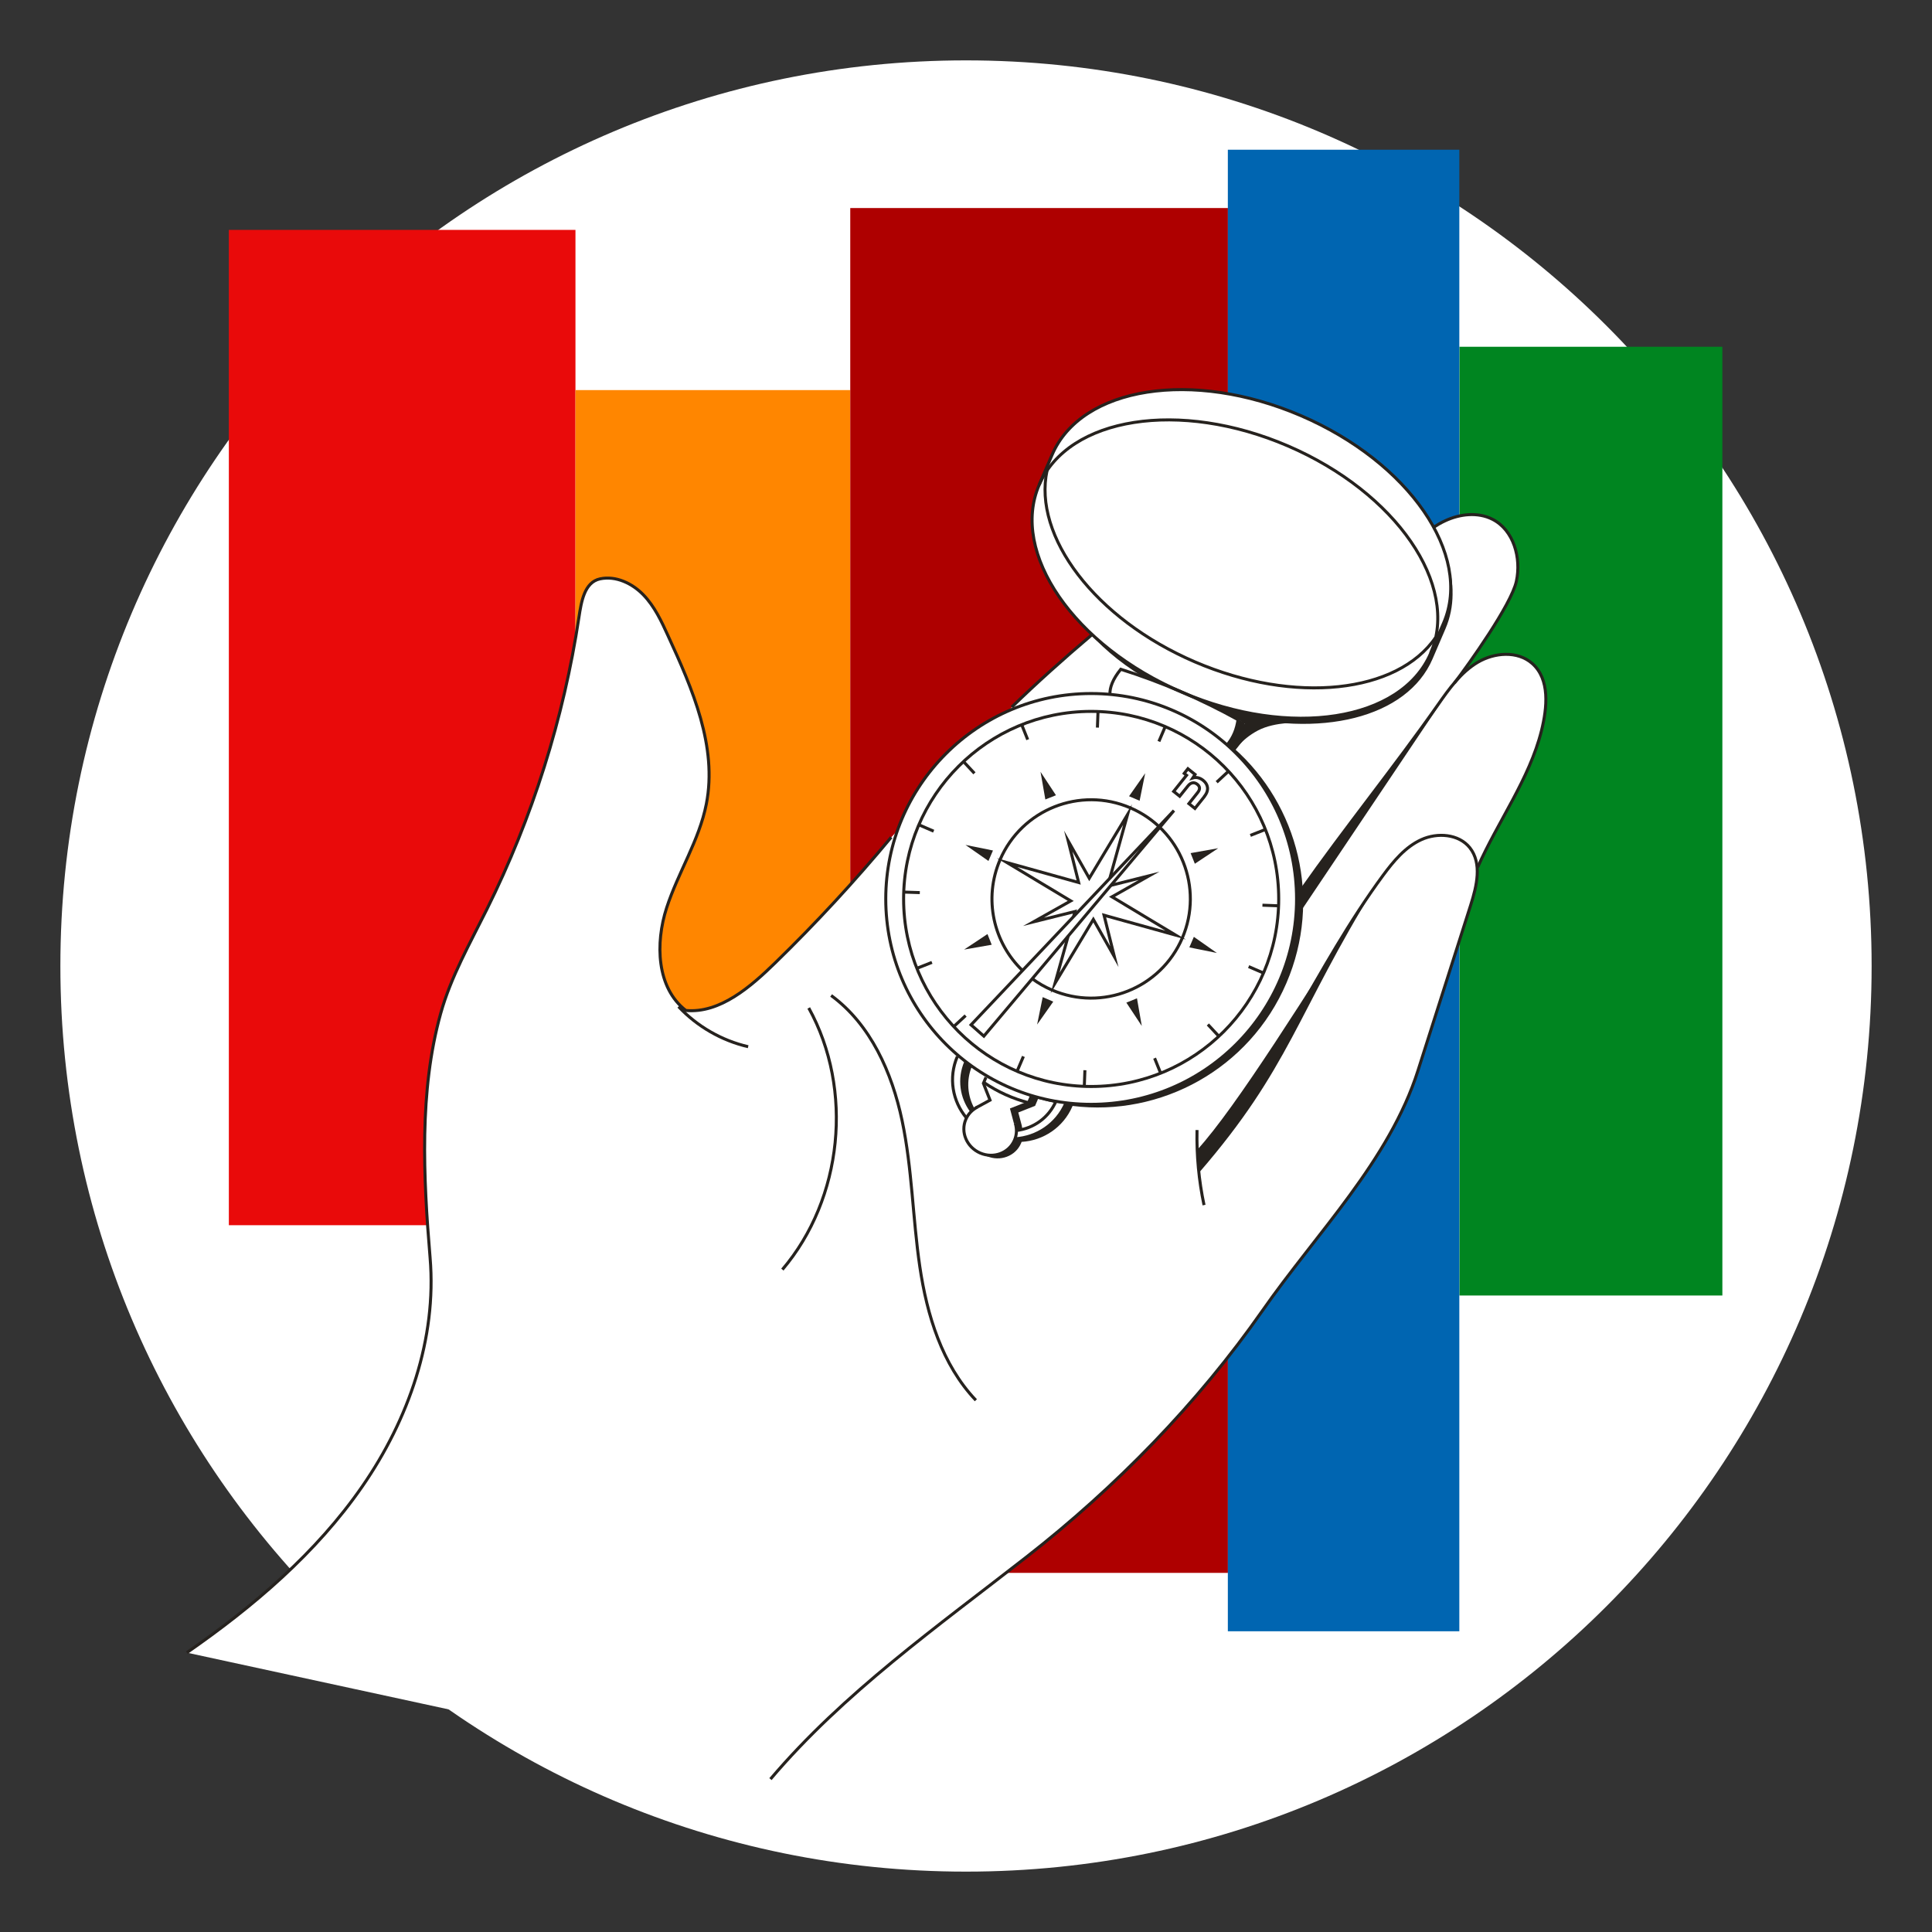 <svg width="256" height="256" viewBox="0 0 256 256" fill="none" xmlns="http://www.w3.org/2000/svg">
<rect x="0" y="0" width="256" height="256" fill="#333333" stroke="none"/>
<g id="sea_compass_mass">
<g id="darkmodeMask">
<path id="darkmodeMask-2" d="M128 248C194.274 248 248 194.274 248 128C248 61.726 194.274 8 128 8C61.726 8 8 61.726 8 128C8 194.274 61.726 248 128 248Z" fill="white"/>
</g>
<g id="stripes">
<path id="Vector" d="M76.251 30.462H30.323V162.346H76.251V30.462Z" fill="#E90A0A"/>
<path id="Vector_2" d="M112.654 51.689H76.251V225.228H112.654V51.689Z" fill="#FF8600"/>
<path id="Vector_3" d="M162.706 27.567H112.664V208.414H162.706V27.567Z" fill="#AE0000"/>
<path id="Vector_4" d="M228.223 45.948H193.378V171.662H228.223V45.948Z" fill="#008520"/>
<path id="Vector_5" d="M193.368 19.839H162.696V216.152H193.368V19.839Z" fill="#0065B1"/>
</g>
<g id="whiteFill">
<path id="Vector_6" d="M204.241 96.829C202.643 103.229 198.46 108.87 195.794 114.91H195.724C195.864 116.538 195.385 118.325 194.876 119.923C192.549 127.231 190.223 134.53 187.896 141.838C184.092 153.79 174.457 163.375 167.289 173.659C158.692 185.959 147.849 197.062 136.027 206.298C124.206 215.543 111.795 224.3 102.09 235.742L24.771 218.988C33.597 212.877 41.925 205.788 48.025 196.952C54.135 188.126 57.9 177.383 57.001 166.68C56.112 156.066 55.543 144.564 58.399 134.31C59.747 129.458 62.273 125.035 64.509 120.522C70.56 108.361 74.693 95.251 76.72 81.812C77.04 79.706 77.449 77.149 79.526 76.71C81.603 76.271 83.779 77.299 85.257 78.827C86.734 80.354 87.643 82.331 88.532 84.258C91.767 91.297 95.091 98.935 93.604 106.544C92.655 111.366 89.86 115.619 88.342 120.302C86.824 124.985 86.994 130.895 90.878 133.901C95.401 134.32 99.485 130.746 102.739 127.581C108.151 122.309 113.283 116.758 118.095 110.947L134.071 93.704C144.045 84.009 157.554 73.345 169.146 65.657C170.723 64.619 172.351 63.571 174.198 63.171C176.045 62.772 178.172 63.131 179.42 64.539C180.718 66.007 180.768 68.253 180.069 70.081C179.36 71.908 178.022 73.405 176.714 74.863C171.222 80.954 167.498 85.057 162.007 91.158L167.678 94.263C174.018 85.786 178.701 80.255 186.339 72.936C187.906 71.438 189.524 69.941 191.481 69.022C193.438 68.104 195.824 67.834 197.751 68.812C200.577 70.24 201.595 73.954 200.926 77.04C200.257 80.135 194.656 87.983 192.729 90.499C193.627 89.44 194.616 88.492 195.804 87.783C198.021 86.465 201.096 86.225 203.033 87.933C205.409 90.029 205.02 93.784 204.261 96.849L204.241 96.829Z" fill="white"/>
<path id="Vector_7" d="M191.291 82.531L189.564 86.545C185.69 95.551 170.943 97.867 156.615 91.707C156.555 91.677 156.505 91.657 156.446 91.637C151.284 89.39 146.89 86.345 143.566 82.95C143.546 82.92 143.506 82.891 143.486 82.85C137.725 76.92 135.249 69.921 137.695 64.24L139.412 60.226C143.286 51.22 158.043 48.904 172.371 55.064C182.325 59.347 189.454 66.596 191.571 73.645C191.611 73.755 191.641 73.855 191.671 73.954C192.499 76.94 192.429 79.875 191.291 82.531Z" fill="white"/>
<path id="Vector_8" d="M162.606 98.706C163.445 97.727 163.874 96.599 164.044 95.361C163.445 95.031 162.846 94.702 162.237 94.382C161.687 94.103 161.128 93.813 160.569 93.534C160.559 93.534 160.549 93.524 160.539 93.524C160.529 93.524 160.529 93.514 160.519 93.504C160.1 93.294 159.671 93.094 159.241 92.905C158.373 92.486 157.494 92.086 156.615 91.707C156.555 91.677 156.505 91.657 156.446 91.637C154.798 90.928 153.131 90.269 151.443 89.68C150.475 89.32 149.496 88.991 148.508 88.681C147.45 90.009 147.05 91.078 147.07 91.996C135.648 90.948 124.356 97.248 119.573 108.361C114.741 119.613 118.086 132.333 126.962 139.861L126.852 139.991C125.644 142.797 126.213 145.932 128.06 148.129C128.03 148.188 128 148.258 127.97 148.318C127.241 150.016 128.09 152.012 129.877 152.781C129.987 152.831 130.097 152.871 130.217 152.901C130.217 152.911 130.227 152.911 130.237 152.911C131.914 153.45 133.741 152.681 134.42 151.094C134.45 151.024 134.47 150.954 134.5 150.894C135.928 150.804 137.315 150.335 138.494 149.526C139.662 148.718 140.64 147.579 141.239 146.172V146.132C152.951 147.589 164.693 141.249 169.585 129.857C174.358 118.774 171.183 106.274 162.606 98.706ZM129.528 146.681C129.388 146.761 129.258 146.831 129.128 146.92C128.988 147.01 128.859 147.11 128.729 147.23H128.719C127.371 145.413 126.992 142.957 127.95 140.74L127.98 140.7C128.24 140.9 128.509 141.1 128.779 141.269C129.408 141.739 130.067 142.158 130.746 142.557L130.636 142.747L130.336 143.446L130.296 143.546L131.175 145.772L129.518 146.681H129.528ZM139.812 146.142C138.943 147.959 137.325 149.197 135.488 149.636C135.219 149.706 134.949 149.756 134.68 149.786C134.68 149.466 134.63 149.147 134.53 148.837H134.55L134.061 147L136.277 146.122H136.287L136.627 145.323L136.676 145.153C137.745 145.483 138.823 145.742 139.911 145.932C139.881 146.002 139.852 146.072 139.812 146.142Z" fill="white"/>
</g>
<g id="blackStroke">
<path id="Vector_9" d="M24.761 218.978C33.587 212.857 41.904 205.778 48.015 196.942C54.125 188.116 57.889 177.373 56.991 166.67C56.092 155.966 55.533 144.554 58.389 134.3C59.737 129.448 62.263 125.015 64.499 120.512C70.55 108.351 74.683 95.241 76.71 81.802C77.03 79.706 77.439 77.139 79.516 76.7C81.593 76.261 83.769 77.289 85.247 78.817C86.725 80.344 87.643 82.311 88.522 84.248C91.757 91.287 95.081 98.925 93.594 106.534C92.645 111.366 89.85 115.609 88.332 120.292C86.814 124.975 86.984 130.886 90.878 133.891C95.401 134.31 99.484 130.736 102.729 127.571C108.141 122.299 113.273 116.748 118.095 110.937" stroke="#26221E" stroke-width="0.4" stroke-miterlimit="10"/>
<path id="Vector_10" d="M134.061 93.694C137.295 90.549 140.91 87.304 144.704 84.089" stroke="#26221E" stroke-width="0.4" stroke-miterlimit="10"/>
<path id="Vector_11" d="M189.953 69.871C190.442 69.551 190.952 69.252 191.481 69.012C193.438 68.094 195.814 67.824 197.751 68.802C200.577 70.23 201.595 73.945 200.926 77.03C200.247 80.125 194.646 87.983 192.729 90.489" stroke="#26221E" stroke-width="0.4" stroke-miterlimit="10"/>
<path id="Vector_12" d="M172.381 117.996C178.142 109.788 184.791 101.581 190.552 93.364C192.03 91.257 193.578 89.081 195.794 87.763C198.011 86.445 201.086 86.205 203.023 87.913C205.399 90.009 205.01 93.763 204.251 96.829C202.653 103.229 198.47 108.87 195.804 114.91" stroke="#26221E" stroke-width="0.4" stroke-miterlimit="10"/>
<path id="Vector_13" d="M102.09 235.742C111.795 224.3 124.206 215.533 136.027 206.298C147.849 197.062 158.692 185.959 167.289 173.659C174.467 163.375 184.092 153.79 187.896 141.838C190.223 134.53 192.549 127.231 194.876 119.923C195.674 117.407 196.403 114.401 194.756 112.324C193.298 110.497 190.462 110.288 188.336 111.256C186.209 112.225 184.651 114.112 183.264 115.989C174.447 127.97 168.457 142.467 159.361 154.239" stroke="#26221E" stroke-width="0.4" stroke-miterlimit="10"/>
<path id="Vector_14" d="M158.612 149.736C158.542 153.071 158.852 156.416 159.541 159.68" stroke="#26221E" stroke-width="0.4" stroke-miterlimit="10"/>
<path id="Vector_15" d="M110.128 131.904C115.37 135.748 118.195 142.128 119.533 148.488C120.871 154.848 120.931 161.408 121.88 167.838C122.828 174.268 124.825 180.827 129.308 185.54" stroke="#26221E" stroke-width="0.4" stroke-miterlimit="10"/>
<path id="Vector_16" d="M107.163 133.561C113.133 144.374 111.676 158.822 103.668 168.227" stroke="#26221E" stroke-width="0.4" stroke-miterlimit="10"/>
<path id="Vector_17" d="M89.909 133.382C92.376 136.007 95.631 137.885 99.135 138.693" stroke="#26221E" stroke-width="0.4" stroke-miterlimit="10"/>
<path id="Vector_18" d="M159.591 105.545L158.333 107.123L157.534 106.484L158.692 105.026C159.051 104.577 159.012 104.217 158.652 103.928C158.273 103.618 157.803 103.638 157.404 104.147L156.316 105.505L155.517 104.866L157.224 102.729L156.915 102.48L157.404 101.861L158.353 102.62L158.053 103.079C158.512 102.939 158.992 103.059 159.421 103.398C160.07 103.918 160.26 104.686 159.591 105.525V105.545Z" stroke="#26221E" stroke-width="0.4" stroke-miterlimit="10"/>
<path id="Vector_19" d="M135.488 128.599C131.644 124.915 130.286 119.104 132.513 113.922C135.378 107.252 143.106 104.177 149.776 107.043C156.446 109.908 159.521 117.636 156.655 124.306C153.79 130.975 146.062 134.051 139.392 131.185C138.444 130.776 137.575 130.276 136.776 129.687" stroke="#26221E" stroke-width="0.4" stroke-miterlimit="10"/>
<path id="Vector_20" d="M142.258 121.45L142.437 120.781L136.946 122.149L141.878 119.373L133.441 114.301L142.927 116.937L141.549 111.446L144.334 116.368L149.407 107.931L147.06 116.368" stroke="#26221E" stroke-width="0.4" stroke-miterlimit="10"/>
<path id="Vector_21" d="M147.18 117.317L152.262 116.049L147.34 118.834L155.777 123.906L146.291 121.271L147.659 126.762L144.874 121.83L139.802 130.266L141.539 124.036" stroke="#26221E" stroke-width="0.4" stroke-miterlimit="10"/>
<path id="Vector_22" d="M155.557 107.402L128.669 135.798L130.366 137.295L155.557 107.402Z" stroke="#26221E" stroke-width="0.4" stroke-miterlimit="10"/>
<path id="Vector_23" d="M123.717 110.138L121.75 109.289" stroke="#26221E" stroke-width="0.4" stroke-miterlimit="10"/>
<path id="Vector_24" d="M167.418 128.929L165.451 128.08" stroke="#26221E" stroke-width="0.4" stroke-miterlimit="10"/>
<path id="Vector_25" d="M135.608 139.981L134.769 141.948" stroke="#26221E" stroke-width="0.4" stroke-miterlimit="10"/>
<path id="Vector_26" d="M154.399 96.28L153.56 98.246" stroke="#26221E" stroke-width="0.4" stroke-miterlimit="10"/>
<path id="Vector_27" d="M152.991 140.211L153.79 142.198" stroke="#26221E" stroke-width="0.4" stroke-miterlimit="10"/>
<path id="Vector_28" d="M135.378 96.02L136.177 98.007" stroke="#26221E" stroke-width="0.4" stroke-miterlimit="10"/>
<path id="Vector_29" d="M165.681 110.697L167.668 109.908" stroke="#26221E" stroke-width="0.4" stroke-miterlimit="10"/>
<path id="Vector_30" d="M121.49 128.31L123.487 127.521" stroke="#26221E" stroke-width="0.4" stroke-miterlimit="10"/>
<path id="Vector_31" d="M121.88 118.275L119.743 118.205" stroke="#26221E" stroke-width="0.4" stroke-miterlimit="10"/>
<path id="Vector_32" d="M169.425 120.023L167.279 119.943" stroke="#26221E" stroke-width="0.4" stroke-miterlimit="10"/>
<path id="Vector_33" d="M143.756 141.808L143.676 143.945" stroke="#26221E" stroke-width="0.4" stroke-miterlimit="10"/>
<path id="Vector_34" d="M145.493 94.273L145.413 96.409" stroke="#26221E" stroke-width="0.4" stroke-miterlimit="10"/>
<path id="Vector_35" d="M160.05 135.748L161.508 137.315" stroke="#26221E" stroke-width="0.4" stroke-miterlimit="10"/>
<path id="Vector_36" d="M127.661 100.902L129.118 102.47" stroke="#26221E" stroke-width="0.4" stroke-miterlimit="10"/>
<path id="Vector_37" d="M161.218 103.648L162.786 102.19" stroke="#26221E" stroke-width="0.4" stroke-miterlimit="10"/>
<path id="Vector_38" d="M126.373 136.027L127.95 134.57" stroke="#26221E" stroke-width="0.4" stroke-miterlimit="10"/>
<path id="Vector_39" d="M144.584 146.331C159.616 146.331 171.802 134.146 171.802 119.114C171.802 104.082 159.616 91.896 144.584 91.896C129.552 91.896 117.367 104.082 117.367 119.114C117.367 134.146 129.552 146.331 144.584 146.331Z" stroke="#26221E" stroke-width="0.4" stroke-miterlimit="10"/>
<path id="Vector_40" d="M189.574 86.56C193.45 77.548 184.978 65.248 170.652 59.087C156.327 52.926 141.572 55.238 137.696 64.25C133.82 73.261 142.292 85.561 156.618 91.722C170.943 97.883 185.698 95.571 189.574 86.56Z" stroke="#26221E" stroke-width="0.4" stroke-miterlimit="10"/>
<path id="Vector_41" d="M190.233 84.458C185.191 91.847 171.582 93.394 158.333 87.703C145.083 82.012 136.846 71.059 138.743 62.323" stroke="#26221E" stroke-width="0.4" stroke-miterlimit="10"/>
<path id="Vector_42" d="M189.564 86.545L191.291 82.541C195.165 73.525 186.698 61.234 172.371 55.074C158.043 48.914 143.296 51.23 139.422 60.236L137.695 64.24" stroke="#26221E" stroke-width="0.4" stroke-miterlimit="10"/>
<path id="Vector_43" d="M144.584 143.965C158.309 143.965 169.435 132.839 169.435 119.114C169.435 105.389 158.309 94.263 144.584 94.263C130.859 94.263 119.733 105.389 119.733 119.114C119.733 132.839 130.859 143.965 144.584 143.965Z" stroke="#26221E" stroke-width="0.4" stroke-miterlimit="10"/>
<path id="Vector_44" d="M162.606 98.706C163.435 97.727 163.874 96.599 164.044 95.361C159.091 92.615 153.91 90.389 148.508 88.681C147.43 90.019 147.04 91.098 147.07 92.026" stroke="#26221E" stroke-width="0.4" stroke-miterlimit="10"/>
<path id="Vector_45" d="M129.538 146.691L129.518 146.681L131.185 145.772L130.306 143.546L130.646 142.747" stroke="#26221E" stroke-width="0.4" stroke-miterlimit="10"/>
<path id="Vector_46" d="M134.53 148.837H134.55L134.061 147L136.287 146.122L136.627 145.323" stroke="#26221E" stroke-width="0.4" stroke-miterlimit="10"/>
<path id="Vector_47" d="M134.53 148.837C134.759 149.566 134.739 150.355 134.42 151.094C133.691 152.791 131.654 153.55 129.877 152.781C128.1 152.012 127.241 150.016 127.98 148.318C128.3 147.579 128.859 147.02 129.548 146.681" stroke="#26221E" stroke-width="0.4" stroke-miterlimit="10"/>
<path id="Vector_48" d="M136.297 146.122C134.22 145.583 132.233 144.694 130.446 143.486" stroke="#26221E" stroke-width="0.4" stroke-miterlimit="10"/>
<path id="Vector_49" d="M128.06 148.129C126.213 145.932 125.644 142.807 126.852 139.991" stroke="#26221E" stroke-width="0.4" stroke-miterlimit="10"/>
<path id="Vector_50" d="M141.239 146.172C140.031 148.987 137.365 150.725 134.51 150.894" stroke="#26221E" stroke-width="0.4" stroke-miterlimit="10"/>
<path id="Vector_51" d="M128.729 147.22C127.381 145.413 127.012 142.957 127.96 140.74" stroke="#26221E" stroke-width="0.4" stroke-miterlimit="10"/>
<path id="Vector_52" d="M139.931 145.892C138.973 148.119 136.926 149.536 134.68 149.796" stroke="#26221E" stroke-width="0.4" stroke-miterlimit="10"/>
</g>
<g id="blackFill">
<path id="Vector_53" d="M192.23 91.148L171.682 121.76L172.381 117.996L192.23 91.148Z" fill="#26221E"/>
<path id="Vector_54" d="M158.632 152.362C163.844 146.651 172.93 131.994 182.305 117.317C171.812 134.28 170.963 141.439 158.862 155.407L158.642 152.362H158.632Z" fill="#26221E"/>
<path id="Vector_55" d="M162.696 94.442L164.912 95.89L163.045 98.706L163.495 99.644L166.929 95.271L162.696 94.442Z" fill="#26221E"/>
<path id="Vector_56" d="M163.475 99.644C163.475 99.644 164.413 97.987 166.69 96.789C168.966 95.591 172.381 95.76 172.381 95.76L166.071 95.041L163.475 99.644Z" fill="#26221E"/>
<path id="Vector_57" d="M161.238 126.273L158.193 124.136L157.594 125.534L161.238 126.273Z" fill="#26221E"/>
<path id="Vector_58" d="M127.93 111.955L131.574 112.694L130.975 114.082L127.93 111.955Z" fill="#26221E"/>
<path id="Vector_59" d="M137.425 135.758L139.562 132.723L138.164 132.124L137.425 135.758Z" fill="#26221E"/>
<path id="Vector_60" d="M151.743 102.46L151.004 106.104L149.606 105.505L151.743 102.46Z" fill="#26221E"/>
<path id="Vector_61" d="M151.294 135.948L150.655 132.283L149.247 132.852L151.294 135.948Z" fill="#26221E"/>
<path id="Vector_62" d="M137.875 102.27L139.921 105.375L138.514 105.934L137.875 102.27Z" fill="#26221E"/>
<path id="Vector_63" d="M127.75 125.823L131.405 125.184L130.846 123.767L127.75 125.823Z" fill="#26221E"/>
<path id="Vector_64" d="M161.418 112.394L158.323 114.451L157.763 113.043L161.418 112.394Z" fill="#26221E"/>
<path id="Vector_65" d="M191.541 83.3L189.823 87.304C186.449 95.161 174.797 97.927 162.376 94.422C161.777 94.123 161.178 93.813 160.569 93.534C160.559 93.534 160.549 93.524 160.539 93.524C160.529 93.524 160.529 93.514 160.519 93.504C160.1 93.294 159.671 93.094 159.241 92.905C158.373 92.486 157.494 92.086 156.615 91.707C170.943 97.867 185.69 95.551 189.564 86.545L191.291 82.531C192.429 79.875 192.499 76.94 191.671 73.954C192.749 77.199 192.779 80.414 191.541 83.3Z" fill="#26221E"/>
<path id="Vector_66" d="M162.376 94.422C162.376 94.422 162.286 94.403 162.237 94.382C161.687 94.103 161.128 93.813 160.569 93.534C161.178 93.813 161.777 94.123 162.376 94.422Z" fill="#26221E"/>
<path id="Vector_67" d="M156.446 91.637C154.798 90.928 153.131 90.269 151.443 89.68C148.198 87.683 145.563 85.397 143.566 82.95C146.89 86.345 151.284 89.39 156.446 91.637Z" fill="#26221E"/>
<path id="Vector_68" d="M160.569 93.534C161.128 93.813 161.687 94.103 162.237 94.382C162.286 94.403 162.326 94.412 162.376 94.422C161.777 94.123 161.178 93.813 160.569 93.534Z" fill="#26221E"/>
<path id="Vector_69" d="M170.454 130.266C165.561 141.659 153.82 147.999 142.108 146.541V146.581C140.9 149.397 138.234 151.134 135.378 151.304H135.368C135.339 151.363 135.319 151.433 135.289 151.503C134.56 153.201 132.523 153.959 130.746 153.191C130.566 153.111 130.396 153.021 130.237 152.911C131.914 153.45 133.741 152.681 134.42 151.094C134.45 151.024 134.47 150.954 134.5 150.894C135.928 150.804 137.315 150.335 138.494 149.526C139.662 148.718 140.64 147.579 141.239 146.172V146.132C152.951 147.589 164.693 141.249 169.585 129.857C174.358 118.774 171.183 106.274 162.606 98.706C163.445 97.727 163.874 96.599 164.044 95.361C163.445 95.031 162.846 94.702 162.237 94.382C162.286 94.403 162.326 94.412 162.376 94.422C163.225 94.852 164.074 95.301 164.912 95.77C164.743 97.008 164.313 98.137 163.475 99.115C172.051 106.683 175.226 119.184 170.454 130.266Z" fill="#26221E"/>
<path id="Vector_70" d="M140.181 146.651C140.181 146.651 140.171 146.681 140.161 146.691Z" fill="#26221E"/>
<path id="Vector_71" d="M129.138 146.92C128.998 147.01 128.869 147.11 128.739 147.23H128.729C127.381 145.413 127.002 142.957 127.96 140.74L127.99 140.7C128.25 140.9 128.519 141.1 128.789 141.269C128 143.176 128.2 145.243 129.138 146.92Z" fill="#26221E"/>
<path id="Vector_72" d="M139.911 145.932C139.881 146.002 139.851 146.072 139.812 146.142C139.053 145.992 138.294 145.792 137.545 145.563L137.495 145.732L137.156 146.531H137.146L134.929 147.41L135.418 149.247H135.398C135.438 149.377 135.468 149.506 135.488 149.636C135.219 149.706 134.949 149.756 134.68 149.786C134.68 149.466 134.63 149.147 134.53 148.837H134.55L134.061 147L136.277 146.122H136.287L136.627 145.323L136.676 145.153C137.745 145.483 138.823 145.742 139.911 145.932Z" fill="#26221E"/>
</g>
</g>
</svg>

